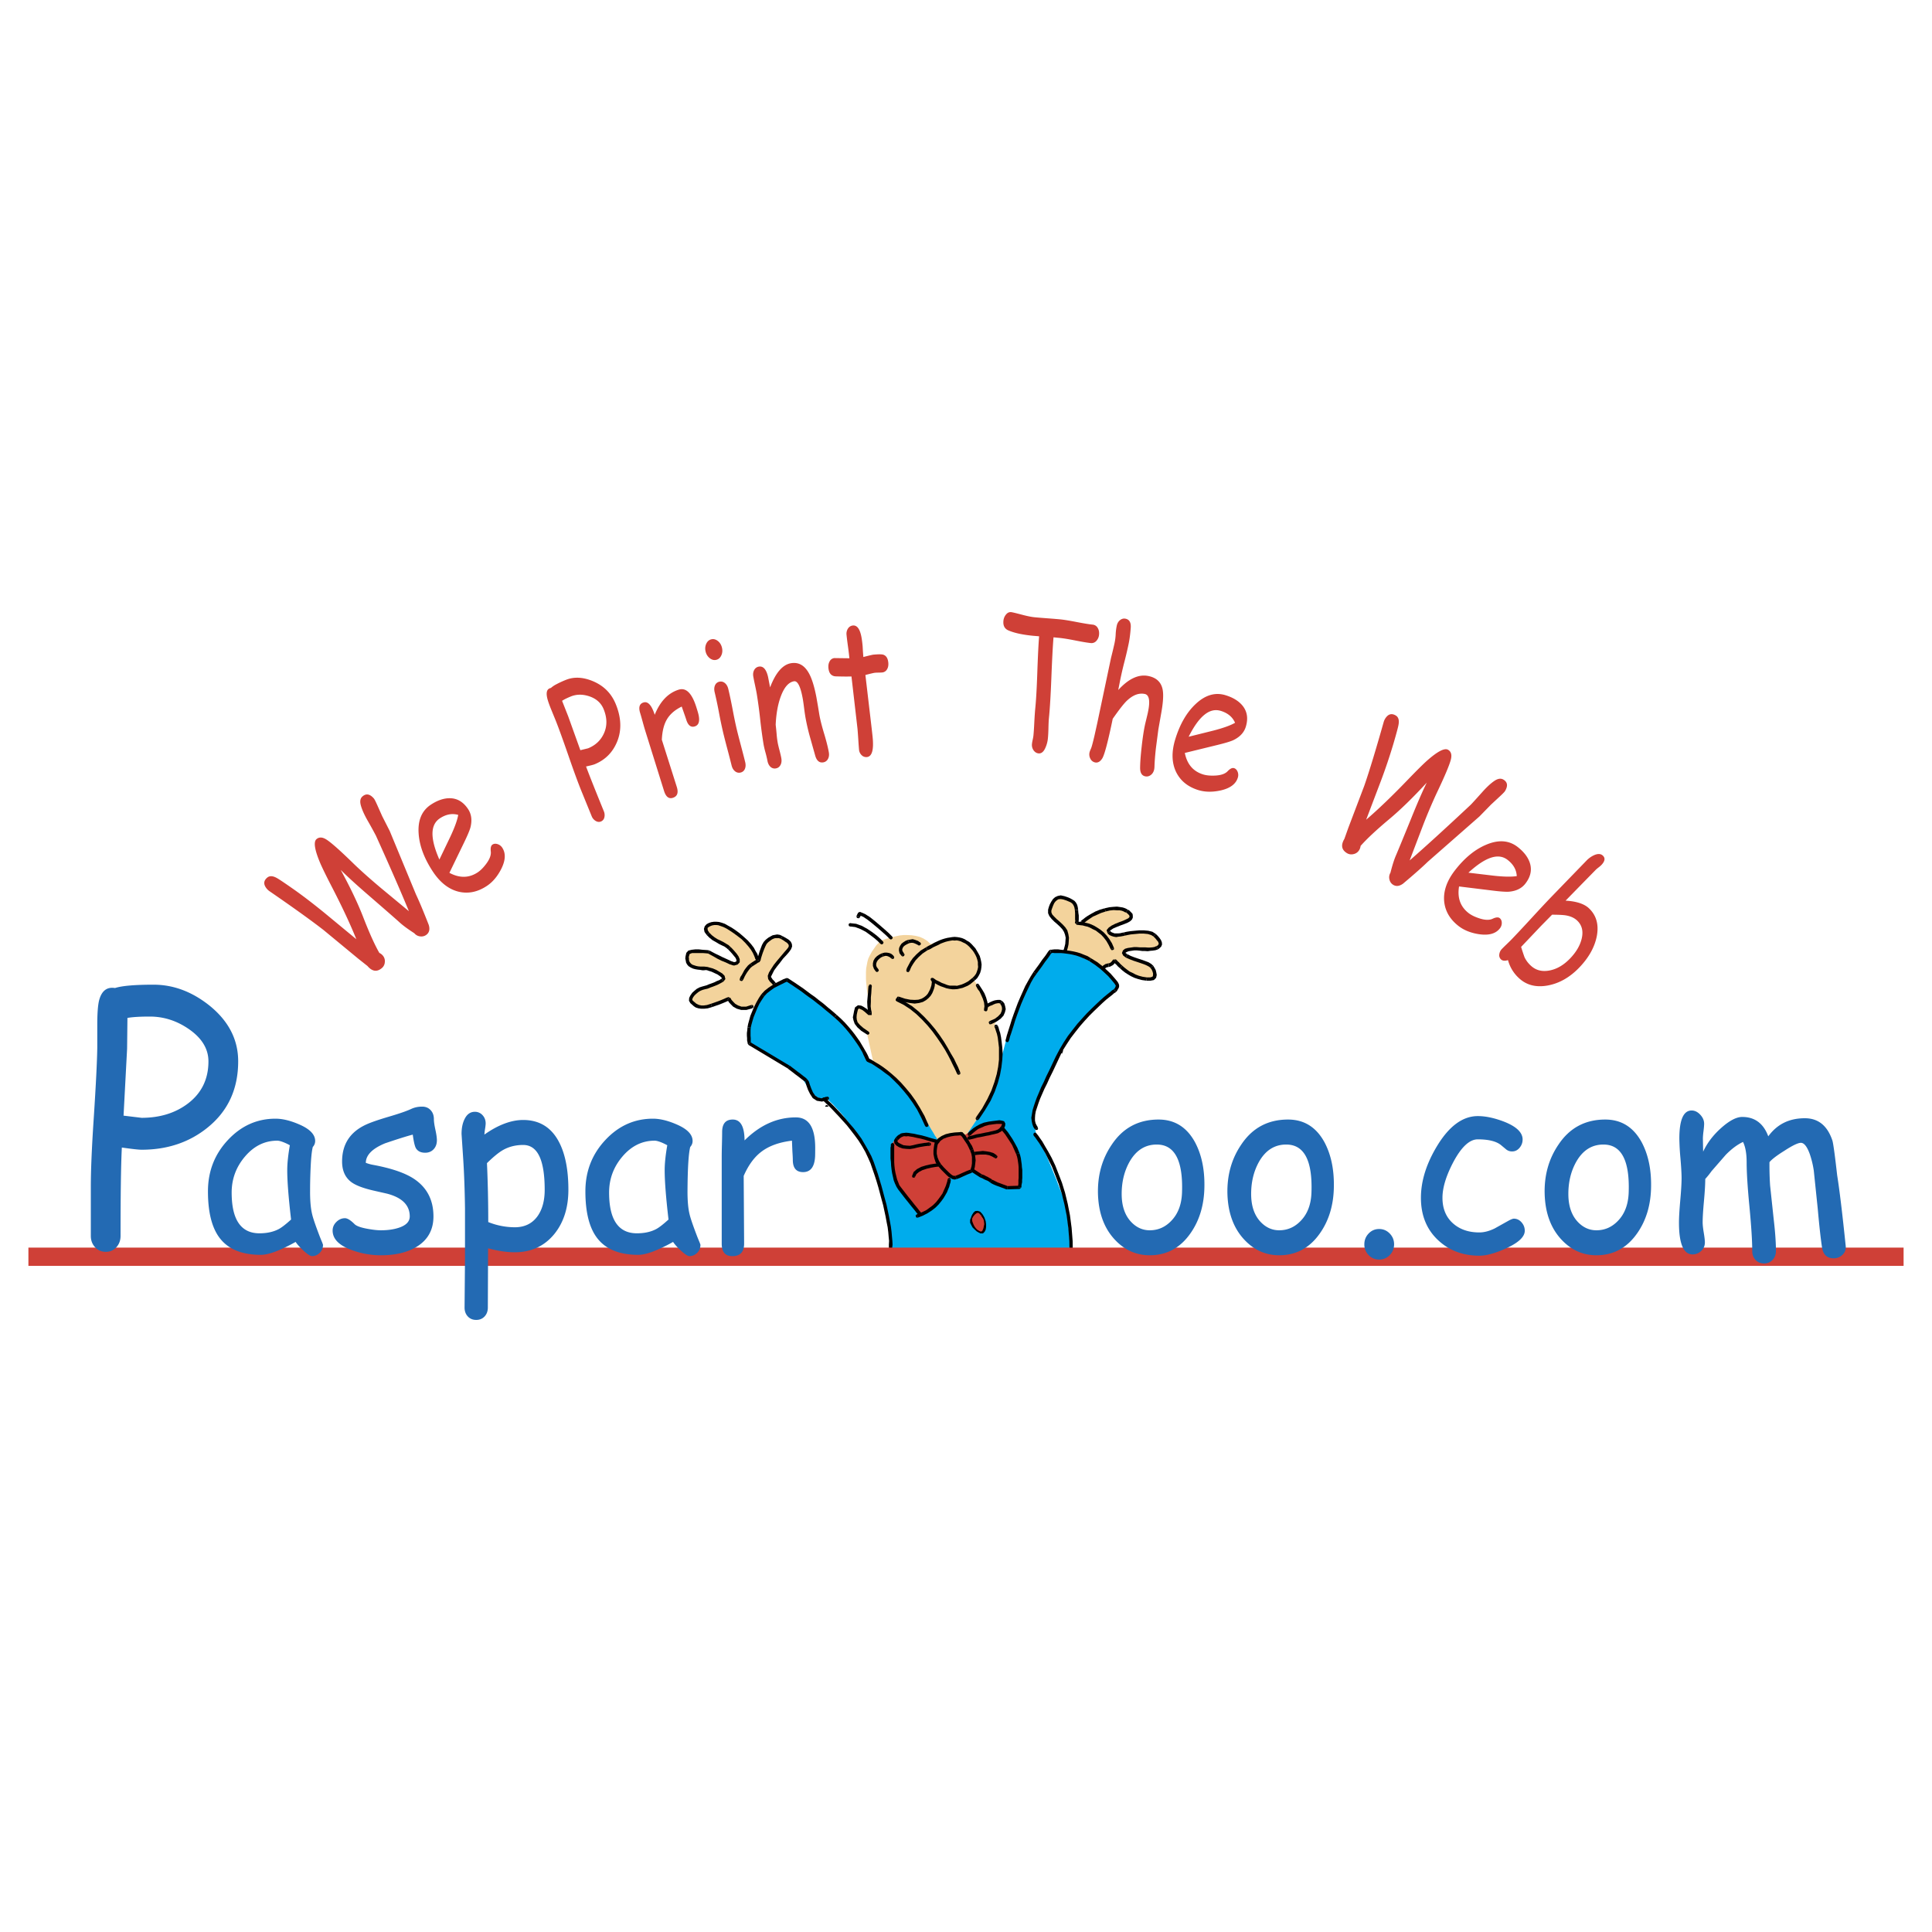 <svg xmlns="http://www.w3.org/2000/svg" width="2500" height="2500" viewBox="0 0 192.756 192.756"><path fill-rule="evenodd" clip-rule="evenodd" fill="#fff" d="M0 0h192.756v192.756H0V0z"/><path fill-rule="evenodd" clip-rule="evenodd" fill="#f3d39c" d="M77.354 98.312l-.613-.714h-.02l-.04-.02-.021-.043-.021-.08.021-.123.061-.164.143-.244.245-.307.286-.347.306-.347.265-.346.266-.306.204-.267.183-.244.102-.182.041-.124-.02-.102-.041-.123-.061-.144-.102-.142-.123-.142-.143-.124-.142-.102-.184-.06-.184-.042h-.429l-.204.022-.184.062-.183.06-.143.102-.102.122-.102.184-.123.265-.122.306-.143.307-.123.305-.102.267-.081.182-.021.062-.02-.04-.041-.102-.081-.142-.122-.205-.165-.226-.183-.264-.204-.264-.245-.288-.265-.285-.307-.286-.326-.265-.306-.266-.327-.245-.307-.204-.285-.142-.266-.102-.245-.062-.264-.061-.246-.062-.224-.019h-.225l-.184.04-.143.081-.081.124-.062.142-.04.102-.021.102-.02.061.02.082.021.061.04.081.082.083.143.121.245.164.306.204.327.204.307.204.264.164.204.123.062.042.041.04.122.08.143.144.204.163.184.203.163.204.143.205.062.184.02.162v.124l-.02.102-.062.081-.101.041-.144.021-.184-.021-.245-.041-.285-.102-.327-.142-.327-.205-.347-.204-.367-.183-.327-.164-.326-.123-.286-.04h-.286l-.306-.019h-.306l-.286.04-.245.062-.163.1-.102.163.02.246.061.264.082.205.061.164.102.123.143.103.225.08.285.062.368.062.388.059.326.061.287.062.224.063.183.08.164.101.143.102.142.143.143.125.123.101.122.08.082.043.061.059-.02.043-.061.082-.143.08-.225.123-.286.103-.326.141-.368.125-.347.121-.326.143-.286.101-.204.123-.184.143-.184.183-.183.206-.123.222-.082.205.021.205.142.143.267.101.305.063.245.039.224.041.185.022h.183l.204-.041.245-.061.327-.123.327-.123.285-.123.245-.08.185-.082.142-.061.102-.021.061-.041h.021l.02.021.041.08.081.104.103.123.102.121.102.101.102.104.102.061.143.041.245.021.286.041.326.018.307.021h.265l.183.02h.062l.04-.059.143-.205.205-.266.265-.347.326-.368.389-.347.408-.346.449-.266zM93.48 113.766l-1.673-2.633-.02-.043-.041-.08-.082-.143-.122-.203-.123-.226-.164-.266-.183-.285-.204-.328-.204-.305-.225-.326-.245-.328-.265-.307-.245-.307-.265-.261-.266-.246-.266-.206-.489-.326-.389-.285-.305-.224-.225-.184-.163-.123-.103-.082-.061-.041-.02-.02-.653-2.98-.062-.043-.143-.102-.204-.181-.244-.205-.245-.245-.205-.265-.142-.266-.042-.246.042-.244.06-.225.103-.183.123-.164.143-.123.122-.08h.142l.102.06.102.104.103.101.123.121.101.104.082.082.082.08.041.041.02.019-.041-1.468v-.041l-.02-.082-.041-.162-.02-.204-.041-.246-.041-.265-.021-.307-.041-.346-.02-.347v-.696l.02-.367.062-.326.061-.327.082-.307.122-.264.245-.45.245-.347.183-.264.184-.205.123-.122.102-.082.061-.042.022-.018.04-.022.101-.04.164-.062.225-.08.286-.084.306-.08.346-.082.368-.082.388-.04h.409l.408.02.407.06.409.102.368.164.366.226.328.306.163-.022.163-.04.183-.062.205-.061.204-.061.224-.082.245-.062.245-.04.246-.04.265-.022h.265l.266.022.265.04.265.102.286.124.265.162.472.367.326.368.224.326.124.307.041.286.021.266-.021.244v.205l-.022.203-.08.225-.082.203-.123.205-.123.184-.082.142-.082.082-.02.041.039.041.104.143.142.205.184.225.166.244.143.246.101.203.041.142.02.143.021.164.039.182.063.185.041.164.041.143.019.082.02.039.043-.018.142-.084.184-.08.244-.082.244-.082.246-.019.245.019.185.123.121.162.082.165v.164l-.019.162-.041.164-.082.162-.061.142-.082.145-.082.121-.104.145-.121.121-.101.142-.082.145-.041.142v.163l.082.164.062.101.061.143.058.164.043.203.061.244.041.246.041.287.041.307.02.346.021.347-.021.367v.387l-.041.408-.041.409-.083.429-.082.428-.119.449-.164.471-.183.49-.225.49-.246.489-.266.49-.265.469-.264.451-.248.428-.244.386-.225.348-.204.307-.163.246-.145.181-.081.125-.021.041-2.98.571zM106.301 94.822l.023-.062.039-.182.041-.266.041-.328.02-.347-.02-.326-.06-.287-.123-.222-.205-.186-.245-.204-.285-.245-.265-.244-.225-.286-.164-.305-.061-.348.061-.366.164-.348.164-.287.184-.204.203-.143.205-.081.225-.02.224.04.244.082.225.143.184.183.164.204.121.245.103.245.061.246.041.223.019.205.022.184.041.162.041.144.06.122.061.102.041.062.021.04.02.022.734-.654.041-.042.145-.08.203-.124.266-.143.285-.162.326-.122.326-.103.307-.061.306-.021.307-.019.307-.022h.304l.287.022.264.061.246.102.203.142.164.164.082.162.041.144-.06.144-.164.162-.244.144-.389.162-.49.163-.387.226-.287.164-.143.142-.06.122.039.122.123.102.203.102.268.103h.244l.265-.022.245-.019.265-.04.246-.043.266-.041.244-.018.266-.043.244-.019.224-.022.245-.018h.205l.205.018.203.041.183.061.165.084.285.203.203.204.144.204.08.204v.204l-.058.163-.145.144-.203.082-.285.04-.369.04-.389.022h-.775l-.305-.022h-.348l-.183.042-.205.042-.203.08-.143.102v.122l.162.144.408.163.532.184.47.204.448.204.369.204.306.225.225.203.162.203.041.205-.019.186-.102.162-.144.123-.225.082-.307.041-.367-.041-.469-.103-.55-.184-.532-.225-.408-.246-.307-.222-.205-.226-.14-.183-.082-.142-.043-.083v-.041l-1.223.612-.043-.019-.101-.061-.143-.083-.203-.121-.244-.123-.287-.164-.307-.163-.307-.162-.326-.164-.326-.164-.326-.143-.307-.124-.265-.101-.245-.081-.205-.04h-.144z"/><path fill-rule="evenodd" clip-rule="evenodd" fill="#00acec" d="M106.934 125.707l-3.53-.103-6.187.042-2.818-.103h-5.838l.245-1.184v-.244l-.02-.287-.021-.387-.04-.47-.062-.549-.061-.613-.102-.655-.123-.713-.142-.755-.185-.778-.204-.775-.245-.795-.285-.776-.327-.755-.367-.735-.388-.695-.388-.631-.388-.592-.347-.531-.367-.49-.327-.43-.306-.408-.306-.348-.265-.283-.246-.268-.204-.224-.184-.162-.142-.145-.102-.08-.062-.062-.02-.02h-.368l-.223-.06-.267-.084-.286-.143-.285-.223-.266-.328-.245-.345-.204-.307-.184-.285-.142-.225-.122-.183-.103-.145-.041-.08-.02-.022-4.757-3h-.02l-.061-.043-.061-.058-.102-.102-.082-.144-.061-.205-.041-.264v-.348l.02-.205.042-.263.081-.287.081-.305.082-.328.122-.346.123-.348.122-.326.144-.347.122-.307.143-.307.143-.244.122-.225.143-.183.122-.123.103-.063.245-.101.326-.162.347-.203.368-.227.326-.203.266-.184.204-.142.061-.043 3.328 2.492.02.021.102.08.122.124.184.162.224.205.245.224.266.244.286.266.286.287.306.285.285.266.266.285.266.266.245.246.203.222.163.186.287.367.265.408.245.409.204.386.184.348.123.285.101.186.021.06.02.02.082.041.122.082.164.101.204.121.225.145.245.162.264.186.286.183.286.203.265.205.286.204.266.226.245.203.224.203.184.206.184.224.224.307.266.345.265.389.266.408.285.45.286.449.286.449.285.428.246.408.224.389.204.326.163.287.143.203.082.143.02.041 2.878-.387.143-.205.123-.227.164-.222.143-.225.165-.244.162-.244.164-.248.162-.244.145-.247.164-.263.162-.246.164-.223.142-.246.162-.225.125-.224.143-.205 1.592-5.94 2.205-5.592 1.998-3.041h.062l.163-.022h1.226l.367.022.326.04.186.04.203.081.244.102.287.124.286.142.304.142.307.165.287.163.307.164.265.163.244.143.225.143.184.101.142.082.082.061.039.021.94 1.205.021.02.022.041.019.08v.125l-.019.121-.063.164-.123.203-.183.205-.143.121-.184.186-.224.182-.285.246-.286.263-.328.289-.326.305-.347.326-.368.346-.347.369-.346.389-.348.367-.326.408-.287.387-.264.408-.224.389-.225.408-.224.449-.247.471-.244.469-.246.507-.263.493-.247.509-.244.491-.244.47-.205.469-.205.428-.184.408-.142.348-.121.328-.104.264-.041.203-.019.185-.022.225v.222l.022.247.019.265.041.244.041.266.041.266.041.246.061.244.062.203.061.205.06.184.063.123.06.121.061.06.082.084.082.162.123.246.143.286.164.328.162.386.164.409.182.427.185.452.184.466.183.43.162.449.164.408.143.368.145.347.101.285.102.305.08.35.062.428.082.449.061.49.062.51.061.531.041.51.041.488.041.471.039.449.041.369.022.326.041.244.019.164.02.061z"/><path fill-rule="evenodd" clip-rule="evenodd" fill="#cf4037" d="M94.787 117.338l-.02.082-.061.244-.102.348-.144.427-.184.452-.224.447-.265.408-.286.307-.306.244-.306.205-.285.184-.246.164-.224.121-.164.082-.102.062-.04.018-.082-.102-.246-.244-.326-.387-.388-.47-.388-.489-.367-.47-.286-.428-.184-.35-.061-.162-.061-.224-.062-.245-.081-.306-.061-.326-.062-.326-.082-.368-.04-.347-.041-.368-.041-.328-.02-.326.02-.305.021-.265.061-.227.082-.162.102-.123.224-.164.164-.121.122-.123.143-.08.163-.063.204-.021.287.021.387.041.449.082.45.082.428.102.409.102.326.082.265.082.184.041.061.019.082-.041.204-.121.285-.144.347-.184.348-.164.347-.121.265-.082.184.019.123.063.102.041.122.039.102.023.102.039h.061l.041.022h.021l.325-.205.083-.041.204-.121.327-.143.367-.187.391-.182.386-.164.326-.121.245-.061.185-.021.164-.022.143-.041.121-.017.123-.024.102-.019.083.019.061.024.061.058.06.061.063.103.06.102.041.101.041.104.039.082v.061l.022.06.041.084.082.143.082.162.123.205.121.223.123.246.143.265.142.266.143.265.123.266.121.264.082.226.082.223.062.203.02.164.021.348V118.42l-.041.019-.123.022-.183.039-.285.021h-.348l-.408-.06-.49-.143-.573-.205-.55-.265-.489-.244-.408-.227-.33-.182-.266-.164-.183-.142-.102-.08-.04-.022-.041.039-.144.125-.225.141-.265.142-.327.143-.367.084h-.388l-.408-.123z"/><path fill-rule="evenodd" clip-rule="evenodd" d="M73.802 97.658v.143l.102.062.122.02.102-.102-.326-.123z"/><path fill-rule="evenodd" clip-rule="evenodd" d="M74.863 96.128l-.224.184-.204.246-.164.223-.143.266-.122.224-.123.184-.061.164-.02.039.326.123.021-.041.061-.121.082-.185.123-.223.143-.227.163-.222.163-.204.183-.144-.204-.286z"/><path fill-rule="evenodd" clip-rule="evenodd" d="M75.538 95.781l.101-.124h-.02l-.02.022-.082.02-.061.06-.123.063-.123.081-.163.103-.184.122.204.286.184-.123.164-.102.123-.082.081-.06.061-.022.041-.019.061-.021h-.02l.102-.123-.326-.081z"/><path fill-rule="evenodd" clip-rule="evenodd" d="M76.375 93.779l-.185.205-.163.287-.123.325-.122.328-.102.347-.081.266-.041.182-.02.062.326.081.02-.061.041-.184.081-.266.102-.307.123-.324.123-.286.122-.246.103-.121-.204-.288zM78.068 93.392l-.265-.123-.265-.04-.225.04-.225.042-.224.122-.183.102-.164.124-.142.12.204.288.142-.124.163-.122.143-.102.184-.082.143-.04h.367l.185.08.162-.285z"/><path fill-rule="evenodd" clip-rule="evenodd" d="M78.721 94.986l.204-.288.103-.264-.021-.246-.102-.223-.184-.186-.183-.12-.246-.144-.224-.123-.162.285.224.124.203.142.184.124.102.102.062.102.02.121-.061.144-.163.204.244.246zM76.925 97.475v-.041l.122-.245.184-.369.266-.365.326-.408.307-.408.327-.348.264-.305-.244-.246-.266.304-.327.391-.346.408-.327.408-.266.409-.224.365-.122.329.04.326.286-.205zM77.375 98.027l-.042-.041-.102-.123-.143-.142-.163-.246-.286.205.164.246.183.181.102.123.041.041.246-.244z"/><path fill-rule="evenodd" clip-rule="evenodd" d="M77.129 98.271l.122.063.124-.063.061-.123-.061-.121-.246.244zM75.374 95.699l.082.102h.122l.102-.06.02-.124-.326.082zM73.986 93.699l.368.368.305.347.266.346.183.306.123.267.081.204.042.142.02.02.326-.082-.02-.062-.041-.142-.081-.245-.164-.265-.184-.347-.265-.347-.347-.388-.408-.367-.204.245zM71.475 92.291l.183.019.245.083.286.102.286.142.326.204.368.245.388.285.429.328.204-.245-.429-.368-.388-.284-.367-.246-.368-.204-.326-.185-.286-.102-.285-.08-.266-.022v.328zM70.76 93.046l-.143-.226-.02-.142v-.102l.102-.081.143-.083.204-.081.225-.04h.204v-.328h-.245l-.266.04-.245.083-.224.122-.184.204-.081.266.061.306.224.307.245-.245z"/><path fill-rule="evenodd" clip-rule="evenodd" d="M72.883 94.476l-.204-.186-.245-.143-.266-.163-.285-.143-.306-.142-.286-.184-.265-.204-.266-.265-.245.245.266.266.305.244.328.183.305.185.286.143.266.122.204.144.163.142.245-.244z"/><path fill-rule="evenodd" clip-rule="evenodd" d="M73.189 96.332h.062l.347-.102.204-.224v-.307l-.122-.286-.184-.266-.225-.263-.204-.226-.184-.182-.245.244.184.183.204.225.184.223.183.226.082.204v.102l-.04.062-.225.061h.061-.061l-.102.06-.021.123.041.102.123.041h-.062z"/><path fill-rule="evenodd" clip-rule="evenodd" d="M70.699 95.147l-.061-.019.081.04.185.103.305.164.347.204.409.204.449.182.387.184.388.123.082-.326-.347-.123-.387-.184-.41-.184-.408-.204-.346-.164-.306-.161-.185-.102-.081-.042-.061-.02-.041.325z"/><path fill-rule="evenodd" clip-rule="evenodd" d="M68.8 95.188l.041-.02.204-.082H70.107l.286.021.224.021.082.019.041-.325-.082-.021-.224-.019-.327-.022-.368-.04h-.387l-.348.04-.326.082-.204.224.326.122zM69.086 96.251l-.143-.102-.102-.124-.061-.102-.041-.142v-.142l-.02-.164.041-.142.04-.145-.326-.122-.04.183-.042.186-.02.204.041.183.041.225.102.183.142.164.225.141.163-.284zM70.597 96.475l-.163-.02-.184-.021h-.368l-.224-.02-.204-.042-.184-.06-.184-.061-.163.284.225.104.225.06.244.041.224.022.225.041h.184l.184-.022.122.022.041-.328zM72.189 97.926l.184-.246-.082-.326-.224-.227-.307-.184-.306-.181-.347-.145-.306-.082-.204-.06-.041.328.163.06.266.08.306.143.306.143.266.185.142.143.041.041-.06.039.203.289z"/><path fill-rule="evenodd" clip-rule="evenodd" d="M70.107 98.76l.225-.061.265-.06.245-.102.286-.101.265-.102.286-.125.265-.141.245-.142-.203-.289-.205.144-.266.102-.244.123-.266.101-.286.102-.245.103-.224.061-.225.063.082.324zM69.127 99.844l-.061-.082.02-.123.082-.164.143-.182.204-.186.204-.162.184-.103.204-.082-.082-.324-.245.08-.265.142-.245.205-.204.184-.184.264-.122.246-.021.287.143.244.245-.244zM70.923 100.15l-.387.121-.306.043h-.245l-.225-.043-.184-.082-.143-.08-.142-.123-.164-.142-.245.244.163.142.184.165.184.121.265.084.266.039h.326l.347-.039.429-.125-.123-.325z"/><path fill-rule="evenodd" clip-rule="evenodd" d="M72.883 99.557l-.245-.082v.021l-.081.02-.143.06-.184.084-.244.102-.307.123-.347.123-.409.142.123.325.408-.143.347-.121.307-.123.245-.102.184-.082.142-.06.082-.022.04-.019-.244-.084.326-.162z"/><path fill-rule="evenodd" clip-rule="evenodd" d="M74.945 100.271l-.51.165h-.449l-.348-.122-.285-.164-.204-.205-.164-.183-.081-.145-.021-.06-.326.162.061.062.082.186.204.222.245.247.367.203.429.123h.53l.592-.162-.122-.329z"/><path fill-rule="evenodd" clip-rule="evenodd" d="M75.067 100.6l.102-.104v-.123l-.081-.102h-.143l.122.329zM86.438 105.846l.102.101.123-.021.101-.061v-.142l-.326.123zM83.233 101.496l.429.389.387.388.347.385.307.369.285.368.266.369.245.347.204.305.184.307.163.285.102.244.102.205.081.186.062.101.02.08.021.022.326-.123-.02-.022-.02-.082-.061-.14-.082-.186-.102-.203-.144-.246-.163-.285-.183-.307-.204-.346-.245-.347-.266-.368-.286-.367-.346-.408-.348-.389-.387-.386-.429-.389-.245.244z"/><path fill-rule="evenodd" clip-rule="evenodd" d="M78.579 97.904l-.164-.021.021.021.102.061.122.08.184.125.224.142.266.182.306.205.327.225.347.267.388.284.408.287.408.326.429.328.429.365.449.367.408.348.245-.244-.449-.387-.449-.369-.429-.367-.429-.326-.408-.328-.408-.284-.388-.289-.347-.263-.327-.225-.305-.205-.266-.182-.225-.144-.183-.121-.123-.082-.102-.061-.021-.021-.162-.02.122.326z"/><path fill-rule="evenodd" clip-rule="evenodd" d="M76.251 99.395l.286-.307.347-.266.367-.265.409-.205.367-.182.286-.143.184-.084.082-.039-.122-.326-.082.041-.225.08-.286.143-.367.185-.409.244-.407.266-.389.305-.326.349.285.204z"/><path fill-rule="evenodd" clip-rule="evenodd" d="M74.904 102.539l.061-.287.102-.367.123-.408.184-.45.184-.451.204-.426.244-.388.245-.367-.285-.204-.245.366-.245.429-.245.471-.184.447-.184.45-.122.449-.102.367-.061.326.326.043z"/><path fill-rule="evenodd" clip-rule="evenodd" d="M74.843 103.969l.082.119v-.039l-.021-.104v-.367l-.02-.244v-.531l.02-.264-.326-.043-.02.266-.041.304v.268l.02.244v.227l.041.181.02.102v.041l.082.123.163-.283z"/><path fill-rule="evenodd" clip-rule="evenodd" d="M78.783 106.312h-.021l-3.919-2.343-.163.283 3.919 2.35h-.02l.204-.29z"/><path fill-rule="evenodd" clip-rule="evenodd" d="M80.539 107.682l-.144-.143-.245-.184-.285-.226-.307-.223-.285-.224-.245-.184-.184-.143-.061-.043-.204.29.061.039.183.142.245.184.286.224.306.227.286.223.245.185.143.102.205-.246z"/><path fill-rule="evenodd" clip-rule="evenodd" d="M82.458 109.416l-.491.164-.346-.08-.287-.186-.224-.324-.163-.369-.144-.389-.101-.326-.163-.224-.205.246.041.101.102.326.143.389.204.408.265.407.409.265.51.082.613-.162-.163-.328z"/><path fill-rule="evenodd" clip-rule="evenodd" d="M82.621 109.744l.082-.101v-.143l-.103-.084h-.142l.163.328zM82.642 110.418l-.042-.123-.123-.039-.101.039-.062.123h.328zM92.072 125.381v.326-.326zM96.379 125.543h-.429l-.285-.02H94.991l-.346-.021-.369-.02-.366-.041H93.215l-.306-.019-.285-.041h-.388l-.123-.022-.041.022v.326l.041.022.081-.022.204.041h.471l.346.02.327.041h.734l.369.021.346.02.347.043h.327l.285.017h.429v-.367zM100.504 125.359h-.266l-.181.022h-.245l-.289.041-.304.019h-.612l-.326.041-.328.02-.348.021h-.55l-.268.02H96.379v.367H96.787l.268-.017h.263l.327-.043.308-.02.328-.021h.653l.326-.041.306-.02h.491l.181-.019h.266v-.37zM103.506 125.463h-.613l-.428-.022-.49-.041h-.899l-.347-.041h-.225v.37h.572l.428.039h.961l.428.021.367.041h.246v-.367z"/><path fill-rule="evenodd" clip-rule="evenodd" d="M107.691 125.748l.163-.162-.042-.022H107.486l-.246-.021h-.306l-.327-.02h-.365l-.388-.021h-.756l-.368-.02h-.347l-.305-.019H103.506v.367H104.078l.305.02h.347l.368.021h.756l.388.022h.365l.327.017h.306l.246.022H107.812l.042-.022.164-.162h-.327zM106.078 104.803h-.142l-.063.103-.019.123.101.102.123-.328zM97.668 98.209l-.125-.08-.102.041-.08.101.02.143.287-.205z"/><path fill-rule="evenodd" clip-rule="evenodd" d="M98.506 100.803l.08-.408-.08-.45-.123-.429-.164-.409-.205-.347-.184-.283-.123-.186-.039-.082-.287.205.041.041.121.225.186.244.164.347.162.368.123.386.041.37-.041.285.328.123zM98.178 100.68v.142l.103.061.121.021.104-.101-.328-.123z"/><path fill-rule="evenodd" clip-rule="evenodd" d="M98.402 100.189l-.062.125.021.102.102.08.144-.021-.205-.286z"/><path fill-rule="evenodd" clip-rule="evenodd" d="M100.035 99.904l-.244-.142h-.268l-.263.041-.244.082-.225.101-.205.102-.123.082-.061.019.205.286.02-.018.123-.084.164-.059.223-.103.205-.082.224-.041h.143l.082.062.244-.246z"/><path fill-rule="evenodd" clip-rule="evenodd" d="M98.871 102.191l.551-.265.41-.285.285-.307.143-.326.082-.328-.061-.307-.082-.264-.164-.205-.244.246.082.121.082.186.02.223-.041.203-.102.246-.246.264-.326.248-.51.222.121.328z"/><path fill-rule="evenodd" clip-rule="evenodd" d="M98.75 101.863l-.104.104.022.123.061.101h.142l-.121-.328zM99.547 102.312l-.104-.08h-.142l-.082.102v.143l.328-.165z"/><path fill-rule="evenodd" clip-rule="evenodd" d="M97.645 111.703l.636-.959.551-.92.408-.896.307-.858.223-.816.142-.777.082-.715.041-.672-.041-.613-.06-.532-.061-.468-.082-.411-.103-.304-.061-.244-.061-.143-.019-.063-.328.165.021.019.061.145.06.203.104.306.082.368.058.468.063.532v1.205l-.082.715-.143.734-.224.775-.305.858-.408.855-.512.92-.633.918.284.205z"/><path fill-rule="evenodd" clip-rule="evenodd" d="M97.361 111.498l-.021.143.082.103.101.02.122-.061-.284-.205zM86.703 105.619h-.142l-.061.104-.021.123.102.101.122-.328z"/><path fill-rule="evenodd" clip-rule="evenodd" d="M92.624 112.213l-.388-.877-.449-.797-.45-.734-.469-.653-.51-.613-.47-.531-.49-.488-.469-.409-.449-.369-.409-.304-.367-.247-.348-.203-.265-.164-.204-.123-.123-.058-.061-.024-.122.328.021.02.122.06.204.082.265.164.307.204.367.244.408.306.45.328.428.409.491.49.469.531.469.57.47.655.448.693.409.795.387.84.328-.125zM92.296 112.338l.102.101.123-.021.103-.063v-.142l-.328.125zM90.418 96.803l.021.121.122.06h.103l.082-.101-.328-.08z"/><path fill-rule="evenodd" clip-rule="evenodd" d="M92.378 94.516l-.53.326-.429.388-.347.367-.245.348-.184.346-.143.267-.061.161-.021.084.328.08.02-.041.061-.164.102-.223.184-.306.244-.348.307-.326.388-.347.49-.327-.164-.285z"/><path fill-rule="evenodd" clip-rule="evenodd" d="M96.46 93.841l-.223-.142-.245-.102-.245-.062-.245-.04-.266-.022-.245.022-.244.04-.246.04-.245.062-.265.082-.265.102-.266.122-.265.124-.265.162-.265.123-.287.164.164.285.286-.122.265-.163.265-.124.266-.121.224-.124.266-.102.224-.08.245-.062.204-.04.245-.042.204.02.224-.02.205.042.204.06.204.102.224.102.163-.286zM97.277 97.801l.227-.223.164-.266.123-.246.082-.285.039-.265.022-.286-.041-.285-.063-.288-.082-.284-.143-.266-.142-.245-.145-.244-.203-.226-.184-.204-.224-.204-.247-.143-.163.286.204.144.184.163.185.204.163.184.143.204.142.245.104.224.082.246.06.244v.245l.022.245-.043.224-.08.244-.082.205-.164.225-.184.184.244.244z"/><path fill-rule="evenodd" clip-rule="evenodd" d="M92.909 97.863l.327.205.306.182.306.145.286.099.285.104.287.06.285.041h.265l.266-.019.266-.061.265-.062.244-.102.245-.103.267-.163.224-.183.244-.205-.244-.244-.204.164-.225.183-.225.123-.204.102-.245.101-.224.061-.225.061-.225-.018h-.509l-.246-.063-.245-.101-.286-.102-.264-.142-.307-.145-.286-.203-.204.285zM93.113 97.578l-.142-.021-.102.062-.021.121.061.123.204-.285zM95.481 107.129l.102.103.123-.019.102-.061v-.142l-.327.119z"/><path fill-rule="evenodd" clip-rule="evenodd" d="M89.459 99.904l.695.348.653.428.612.492.572.549.551.591.49.592.448.614.43.632.366.573.307.55.266.512.224.469.183.365.123.266.081.185.021.059.327-.119-.02-.063-.082-.183-.123-.307-.184-.367-.224-.471-.306-.51-.307-.55-.367-.614-.428-.633-.45-.611-.53-.633-.551-.591-.572-.551-.653-.531-.695-.428-.734-.391-.123.328zM89.582 99.576h-.143l-.062.104-.02.123.102.101.123-.328zM93.317 97.883l-.061-.143-.123-.041-.121.041-.062.143h.367z"/><path fill-rule="evenodd" clip-rule="evenodd" d="M89.561 99.762l.653.205.552.101.489.061.45-.061.367-.101.326-.186.246-.205.204-.222.164-.266.101-.246.082-.223.061-.246.02-.203.021-.143.02-.101-.02-.043h-.326l-.021.043.021.06-.021.143-.02.162-.061.203-.082.227-.102.203-.123.224-.164.186-.204.162-.244.143-.327.101-.368.022-.448-.022-.511-.101-.612-.203-.123.326z"/><path fill-rule="evenodd" clip-rule="evenodd" d="M89.684 99.436h-.143l-.062.101-.02.123.102.102.123-.326zM100.322 103.783l.02.123.123.063h.101l.082-.104-.326-.082zM103.117 96.965l-.285.449-.266.469-.285.512-.244.55-.246.551-.244.572-.205.551-.203.553-.186.529-.142.469-.143.449-.123.389-.102.326-.06.244-.041.143-.02.062.326.082.02-.06.041-.143.061-.246.101-.287.125-.387.143-.449.14-.469.186-.533.203-.551.205-.551.244-.572.246-.551.244-.509.245-.512.265-.467.287-.41-.287-.203z"/><path fill-rule="evenodd" clip-rule="evenodd" d="M104.791 94.76l-.102.041-.041.041v.02l-.08.081-.103.164-.184.266-.287.368-.365.529-.512.695.287.203.51-.693.367-.53.287-.368.182-.266.102-.164.082-.081.043-.062-.043.04-.102.042-.041-.326z"/><path fill-rule="evenodd" clip-rule="evenodd" d="M108.834 95.597l-.328-.204-.367-.144-.346-.142-.348-.103-.347-.08-.346-.062-.307-.04-.306-.04-.266-.022-.285-.04H105.18l-.184.02-.101.02-.063-.02-.041.02.041.326v.021l.102-.021.103-.02.143.02h.654l.266.021.304.04.307.041.307.061.347.084.305.102.348.142.326.142.326.164.164-.286z"/><path fill-rule="evenodd" clip-rule="evenodd" d="M111.59 98.107l-.082-.142-.162-.203-.246-.287-.286-.327-.369-.345-.447-.409-.531-.409-.633-.388-.164.286.592.387.531.408.408.369.367.346.287.328.204.244.164.205.08.142.287-.205zM111.346 98.965l.019-.02.02-.021.062-.061.041-.08.061-.103.06-.102.043-.123v-.184l-.062-.164-.287.205.021.04v.021l-.041.082-.019.061-.063.103-.041.039-.019.022-.02.019.02-.019.205.285z"/><path fill-rule="evenodd" clip-rule="evenodd" d="M105.67 105.559l.326-.694.408-.652.428-.654.471-.612.47-.593.448-.51.468-.51.471-.469.449-.429.409-.389.367-.328.306-.244.286-.223.183-.164.143-.082.043-.041-.205-.285-.041.041-.143.08-.184.164-.287.226-.345.284-.368.328-.408.386-.451.43-.469.469-.468.51-.491.55-.468.594-.471.613-.428.653-.408.693-.367.694.326.164zM103.547 112.479l-.123-.204-.102-.203-.062-.267v-.284l.021-.306.061-.348.123-.367.142-.43.164-.449.204-.469.224-.511.266-.53.265-.591.307-.614.307-.652.326-.695-.326-.164-.328.695-.307.652-.305.613-.265.592-.266.532-.225.55-.203.471-.164.449-.142.426-.123.41-.063.389-.06.347.041.325.062.306.102.287.162.245.287-.205z"/><path fill-rule="evenodd" clip-rule="evenodd" d="M103.26 112.684l.123.062.123-.021.06-.102-.019-.144-.287.205zM92.705 114.336l.143-.061.041-.123-.041-.123-.143-.06v.367z"/><path fill-rule="evenodd" clip-rule="evenodd" d="M91.174 114.582l.326-.082.287-.062.245-.04.244-.041.184-.021.144-.02.061.02.04-.02v-.326l-.04-.021-.103.021-.143.022-.183.017-.245.041-.286.043-.286.061-.327.082.082.326zM89.357 113.5l-.163.266.041.304.204.227.265.162.347.123.367.041.368.02.388-.061-.082-.326-.306.06-.326-.019-.327-.041-.265-.125-.224-.119-.083-.104-.04-.06.082-.102-.246-.246z"/><path fill-rule="evenodd" clip-rule="evenodd" d="M93.542 113.725l-.612-.164-.532-.163-.448-.123-.408-.08-.347-.082-.306-.043-.246-.041-.245-.019-.163.019-.204.022-.163.041-.103.08-.121.062-.103.08-.082.084-.102.102.246.246.101-.103.082-.082.061-.041.082-.061.102-.041.082-.041.122-.02.163.02.205-.02.244.041.266.041.346.081.409.084.449.121.531.162.612.164.082-.326z"/><path fill-rule="evenodd" clip-rule="evenodd" d="M93.46 114.051l.123-.022.082-.121-.021-.101-.102-.082-.082.326zM96.562 113.07l-.02.125.062.102.103.039.102-.061-.247-.205z"/><path fill-rule="evenodd" clip-rule="evenodd" d="M98.627 111.906l-.471.104-.408.164-.326.181-.307.204-.226.187-.182.162-.103.102-.042.06.247.205.04-.019.103-.102.142-.125.224-.181.268-.205.326-.143.369-.162.387-.104-.041-.328zM100.158 112.582l.123-.244.02-.246-.121-.225-.225-.062-.246-.041-.305.041-.347.041-.43.06.041.328.428-.06.347-.041H99.912l.063.019v-.019l-.02.08-.082.164.285.205z"/><path fill-rule="evenodd" clip-rule="evenodd" d="M96.707 113.705l.43-.101.367-.104.346-.061.306-.062.287-.063.246-.039.225-.062.203-.041.162-.039.164-.041.143-.041.143-.082.123-.061.123-.101.101-.123.082-.102-.285-.205-.082.102-.062.08-.081.064-.082.061-.101.041-.104.039-.164.043-.162.041-.203.041-.225.06-.246.041-.285.061-.306.062-.348.059-.367.103-.43.102.082.328zM96.625 113.377l-.102.082v.102l.06.123.124.021-.082-.328zM97.217 114.93l-.102.08v.103l.061.123.123.02-.082-.326z"/><path fill-rule="evenodd" clip-rule="evenodd" d="M99.465 115.277l-.328-.226-.367-.121-.368-.063-.347-.039-.326.039-.266.022-.164.019-.082.022.082.326.041-.02.164-.021.266-.022h.591l.328.063.286.123.244.142.246-.244z"/><path fill-rule="evenodd" clip-rule="evenodd" d="M99.219 115.521l.123.061.123-.061.058-.123-.058-.121-.246.244zM93.624 116.4l.102-.062.041-.123-.061-.104-.123-.039.041.328z"/><path fill-rule="evenodd" clip-rule="evenodd" d="M91.317 117.377l.122-.244.246-.203.347-.184.428-.142.429-.102.367-.063.265-.039h.103l-.041-.328h-.103l-.265.039-.408.063-.429.101-.469.143-.429.227-.326.285-.164.408.327.039z"/><path fill-rule="evenodd" clip-rule="evenodd" d="M90.99 117.338l.041.123.102.041.122-.022.062-.103-.327-.039zM89.214 114.215l-.041-.123-.101-.063-.123.041-.062.104.327.041zM89.888 118.461l-.164-.225-.101-.265-.123-.307-.081-.326-.083-.348-.06-.345-.041-.37-.021-.345v-1.573l.021-.123-.021-.019-.327-.041-.02.06.02.082-.041.184v1.082l.041.348.021.386.041.37.061.384.081.35.082.365.123.307.143.306.164.266.285-.203zM91.909 121.012l-.041-.061-.142-.164-.205-.266-.286-.347-.306-.387-.347-.43-.347-.449-.347-.447-.285.203.346.449.347.449.347.43.307.387.285.346.204.265.143.164.041.063.286-.205z"/><path fill-rule="evenodd" clip-rule="evenodd" d="M91.623 121.217l.123.06.122-.019.062-.104-.021-.142-.286.205zM94.869 117.705l-.041-.123-.102-.061-.122.041-.062.102.327.041z"/><path fill-rule="evenodd" clip-rule="evenodd" d="M91.582 121.482l.511-.205.469-.246.409-.263.366-.288.307-.306.266-.324.224-.307.183-.307.164-.287.123-.304.102-.247.061-.244.061-.183.021-.143.02-.103v-.02l-.327-.041v.02l-.021.101-.02.104-.061.185-.062.203-.102.244-.122.268-.122.283-.184.266-.224.307-.225.285-.306.306-.327.244-.368.266-.428.205-.511.203.123.328z"/><path fill-rule="evenodd" clip-rule="evenodd" d="M91.459 121.154l-.102.104.021.121.061.103h.143l-.123-.328zM93.604 114.051v-.143l-.103-.082h-.123l-.102.102.328.123z"/><path fill-rule="evenodd" clip-rule="evenodd" d="M93.89 116.154l-.205-.326-.143-.348-.082-.367v-.326l.041-.307.041-.224.041-.164.021-.041-.328-.123-.02.084-.041.162-.041.264-.041.349v.365l.082.409.143.429.286.41.246-.246z"/><path fill-rule="evenodd" clip-rule="evenodd" d="M95.318 117.316h-.163l-.144-.06-.162-.123-.184-.164-.225-.223-.265-.266-.285-.326-.246.246.286.325.265.265.224.225.226.205.204.121.183.104.204.039.204-.039-.122-.329z"/><path fill-rule="evenodd" clip-rule="evenodd" d="M96.849 116.686l-.122.039-.165.062-.204.082-.224.1-.224.101-.224.104-.205.082-.163.06.122.329.164-.063.204-.08.224-.104.224-.101.225-.102.204-.082.164-.06.082-.041-.082-.326z"/><path fill-rule="evenodd" clip-rule="evenodd" d="M96.787 114.787l.124.326.061.326v.633l-.041.285-.061.205-.041.124h.02l.082.326.184-.123.08-.203.063-.247.041-.328.041-.345-.041-.368-.061-.365-.123-.369-.328.123z"/><path fill-rule="evenodd" clip-rule="evenodd" d="M95.849 113.256l.02.041.081.08.103.143.122.185.164.244.162.244.144.287.142.307.328-.123-.143-.348-.185-.287-.162-.283-.165-.246-.121-.186-.102-.142-.082-.08-.021-.041-.285.205z"/><path fill-rule="evenodd" clip-rule="evenodd" d="M96.134 113.051l-.122-.082-.102.041-.082.103.021.143.285-.205zM97.156 116.645l-.142-.022-.103.063-.022.123.063.121.204-.285z"/><path fill-rule="evenodd" clip-rule="evenodd" d="M97.934 117.154l.041.02-.819-.529-.204.285.818.531.041.019.123-.326z"/><path fill-rule="evenodd" clip-rule="evenodd" d="M98.994 117.705l-.123-.101-.162-.083-.164-.101-.184-.082-.142-.082-.164-.061-.08-.021-.041-.02-.123.326.039.022.084.019.121.061.144.082.184.082.162.061.123.082.082.06.244-.244z"/><path fill-rule="evenodd" clip-rule="evenodd" d="M100.484 118.338h.061l-.061-.02-.162-.062-.224-.08-.266-.102-.285-.103-.246-.123-.205-.102-.102-.041-.244.244.184.125.203.102.285.121.287.101.266.102.224.084.164.061.061.019h.06v-.326z"/><path fill-rule="evenodd" clip-rule="evenodd" d="M101.566 118.439l.164-.142-1.246.041v.326l1.246-.039.163-.143-.327-.043z"/><path fill-rule="evenodd" clip-rule="evenodd" d="M101.383 115.152l.082.227.06.264.041.265.041.287.022.285v1.041l-.022.225v.346l-.021.144v.123l-.02.039v.041l.327.043.019-.084v-.121l.024-.144.039-.184v-.203l.019-.225v-.796l-.039-.286-.019-.285-.043-.287-.041-.306-.061-.266-.082-.262-.326.119z"/><path fill-rule="evenodd" clip-rule="evenodd" d="M99.955 112.764l.02.043.123.142.183.223.203.307.245.369.246.386.203.45.205.468.326-.119-.205-.512-.244-.451-.244-.427-.246-.368-.204-.306-.183-.223-.123-.144-.061-.082-.244.244zM100.199 112.52l-.123-.061-.121.061-.062.123.062.121.244-.244zM95.89 113.297l.142-.063.041-.121-.041-.123-.142-.062v.369zM93.665 114.051l.163-.225.286-.205.367-.142.388-.102.387-.063.327-.017.225-.022.082.022v-.369l-.082.021-.266.02-.327.021-.428.061-.429.103-.408.182-.367.246-.246.346.328.123z"/><path fill-rule="evenodd" clip-rule="evenodd" d="M93.337 113.928v.142l.103.061.122.021.103-.101-.328-.123zM98.035 121.154l-.244-.265-.248-.08-.244.019-.162.143-.123.183-.083.164-.042.121-.019.063.325.082.022-.02.041-.125.041-.121.082-.101.082-.063.041-.021.082.043.162.183.287-.205z"/><path fill-rule="evenodd" clip-rule="evenodd" d="M97.83 123.053h.246l.162-.162.102-.203.043-.266v-.287l-.043-.305-.121-.348-.184-.328-.287.205.145.286.121.265.041.266v.205l-.041.181-.061.126-.041.039-.121.019-.062.104v.121l.101.082z"/><path fill-rule="evenodd" clip-rule="evenodd" d="M96.87 121.502l.019-.063-.102.266v.287l.124.246.122.223.205.203.203.186.204.121.185.082.082-.326-.101-.039-.166-.126-.163-.14-.164-.166-.123-.182-.08-.164v-.123l.061-.142.019-.061-.325-.082zM103.404 113.07l-.123-.08-.103.039-.08.104.019.142.287-.205zM107.037 125.217l-.019-1.389-.104-1.326-.162-1.244-.227-1.164-.263-1.082-.307-1-.346-.899-.328-.838-.347-.734-.346-.633-.326-.551-.268-.47-.244-.346-.184-.266-.121-.142-.041-.063-.287.205.041.061.123.143.184.267.246.346.264.429.326.551.306.631.348.697.326.834.348.899.307.961.265 1.08.225 1.123.162 1.246.101 1.285.022 1.389h.326z"/><path fill-rule="evenodd" clip-rule="evenodd" d="M106.711 125.217l.06.123.104.019.121-.019.041-.123h-.326zM106.1 94.801v.142l.101.061.123.022.102-.102-.326-.123zM106.16 92.984l.102.285.062.288-.023.306-.02.306-.06.245-.061.224-.041.122-.019.041.326.123.019-.04.041-.164.061-.226.06-.285.022-.306.021-.346-.062-.369-.102-.368-.326.164zM104.568 90.759v.347l.121.285.225.287.266.265.285.246.287.265.244.264.164.266.326-.164-.205-.306-.285-.306-.285-.265-.287-.246-.266-.264-.181-.204-.082-.204v-.185l-.327-.081zM106.201 89.411l-.367-.081-.307.062-.265.121-.205.185-.162.245-.145.265-.102.266-.08.285.327.081.082-.244.101-.266.102-.223.123-.164.162-.143.144-.083.225-.019.244.041.123-.328zM107.568 90.78l-.041-.286-.06-.224-.123-.225-.143-.164-.224-.142-.225-.124-.246-.102-.305-.102-.123.328.307.101.244.103.183.08.145.102.102.124.08.142.062.184.039.246.328-.041z"/><path fill-rule="evenodd" clip-rule="evenodd" d="M107.426 91.943l.162.184.021-.041-.021-.061.021-.102.02-.184V91.332l-.041-.266-.02-.286-.328.041.022.285v.633l.021.144-.021.102-.022.101h.022l.164.184v-.327z"/><path fill-rule="evenodd" clip-rule="evenodd" d="M111.141 94.578l-.203-.471-.268-.43-.264-.346-.287-.307-.326-.264-.307-.204-.304-.184-.307-.143-.287-.102-.264-.062-.265-.062-.205-.018-.163-.022-.144-.02-.102-.02-.019.02v.327l.019.021.063-.021.142.021.162.019.206.021.224.062.264.061.246.102.266.143.306.142.266.205.285.223.244.266.266.346.224.39.205.427.327-.12z"/><path fill-rule="evenodd" clip-rule="evenodd" d="M110.814 94.698l.102.103.123-.019.102-.062v-.142l-.327.12zM107.854 91.883l-.061.12.061.124.123.062.123-.062-.246-.244z"/><path fill-rule="evenodd" clip-rule="evenodd" d="M110.223 90.618l-.491.141-.449.183-.408.226-.348.204-.265.183-.203.164-.143.102-.062.062.246.244.019-.022.143-.102.205-.162.265-.184.307-.204.408-.183.408-.184.448-.144-.08-.324z"/><path fill-rule="evenodd" clip-rule="evenodd" d="M112.508 90.759l-.121-.082-.186-.081-.203-.062-.266-.04-.285-.041-.347.021-.409.041-.468.103.08.324.429-.102.368-.04.347.021h.244l.225.041.164.061.143.081.121.04.164-.285z"/><path fill-rule="evenodd" clip-rule="evenodd" d="M112.773 91.901l.165-.162.082-.184v-.183l-.022-.185-.123-.143-.102-.102-.123-.121-.142-.062-.164.285.103.062.082.081.102.102.041.062.019.062v.061l-.041.061-.082.082.205.284zM110.752 92.882h-.02l.082-.08.245-.165.326-.142.408-.164.389-.142.347-.144.244-.144-.205-.284-.203.102-.306.142-.387.142-.408.164-.369.185-.286.204-.203.246.102.324.244-.244z"/><path fill-rule="evenodd" clip-rule="evenodd" d="M112.141 93.024l-.205.041-.182.043-.205.018h-.348l-.162-.061-.144-.059-.143-.124-.244.244.183.165.225.101.205.062.244.041.225-.041.203-.021.225-.041.205-.04-.082-.328z"/><path fill-rule="evenodd" clip-rule="evenodd" d="M115.324 93.188l-.345-.224-.409-.102-.449-.042h-.449l-.469.042-.43.042-.367.06-.265.06.082.328.265-.061.326-.062.428-.041.43-.04h.449l.408.04.326.103.227.142.242-.245z"/><path fill-rule="evenodd" clip-rule="evenodd" d="M115.529 94.72l.184-.142.142-.144.083-.205-.022-.224-.08-.204-.123-.184-.184-.225-.205-.204-.242.245.203.204.143.184.123.144.039.12.021.103-.041.041-.06.103-.145.06.164.328z"/><path fill-rule="evenodd" clip-rule="evenodd" d="M113.428 94.822l.244.02.307.042h.263l.266.019.267-.041.245-.02.265-.041.244-.081-.164-.328-.162.084-.224.04-.247.02h-.224l-.266-.02h-.529l-.285-.022v.328zM112.488 95.208l-.183-.122-.043-.042.021.022.123-.08.205-.083.264-.041.287-.04h.266v-.328h-.307l-.287.042-.305.042-.287.08-.203.164-.103.264.123.247.265.204.164-.329z"/><path fill-rule="evenodd" clip-rule="evenodd" d="M115.059 96.354l-.204-.186-.265-.162-.326-.123-.348-.124-.367-.12-.367-.124-.368-.142-.326-.165-.164.329.367.162.368.144.369.121.367.124.346.121.287.123.222.123.125.103.284-.204z"/><path fill-rule="evenodd" clip-rule="evenodd" d="M114.387 97.842h.408l.326-.061.225-.224.062-.286-.043-.246-.06-.244-.121-.223-.125-.204-.284.204.121.161.083.185.06.203v.164l-.019.122-.063.062-.203.061h-.326l-.041.326z"/><path fill-rule="evenodd" clip-rule="evenodd" d="M111.732 96.598l.247.222.263.205.287.186.305.182.348.164.367.123.387.101.451.061.041-.326-.41-.061-.387-.101-.326-.125-.307-.163-.307-.142-.244-.184-.265-.205-.203-.181-.247.244z"/><path fill-rule="evenodd" clip-rule="evenodd" d="M111.365 95.903l-.306.02.019.022.043.061.061.041.082.102.121.102.144.163.203.184.247-.244-.206-.186-.142-.162-.123-.103-.08-.102-.063-.042v-.018l-.041-.042.022.02-.307.022.326.162z"/><path fill-rule="evenodd" clip-rule="evenodd" d="M110.588 96.475l.185-.041.143-.08.123-.063.121-.123.063-.08.08-.082.043-.083.019-.02-.326-.162-.019.018v.042l-.043.042-.061.08-.082.083-.082.06-.102.041h-.062v.368z"/><path fill-rule="evenodd" clip-rule="evenodd" d="M110.223 96.719l.019-.041.061-.102.103-.06.182-.041v-.368l-.305.082-.224.143-.102.143-.062.083.328.161zM109.895 96.558v.141l.082.082.142.022.104-.084-.328-.161zM91.603 94.312l.143.02.102-.082.041-.103-.082-.122-.204.287zM90.705 94.107l.163-.04h.184l.102.018.163.062.122.062.103.041.04.04.021.022.204-.287-.02-.02-.082-.04-.102-.084-.164-.06-.163-.06-.224-.062-.225.04-.245.04.123.328z"/><path fill-rule="evenodd" clip-rule="evenodd" d="M90.194 95.128l-.122-.185-.062-.161.021-.124.061-.142.102-.124.143-.102.184-.102.184-.081-.123-.328-.224.084-.225.142-.184.142-.142.205-.103.226-.02.244.061.285.204.266.245-.245z"/><path fill-rule="evenodd" clip-rule="evenodd" d="M89.949 95.373l.123.062.122-.062.061-.124-.061-.121-.245.245zM88.908 95.617l.123.062.122-.022.061-.102-.02-.142-.286.204z"/><path fill-rule="evenodd" clip-rule="evenodd" d="M88.112 95.435l.183-.062h.164l.143.04.123.062.081.04.061.062.041.04.286-.204-.041-.04-.041-.04-.102-.103-.123-.083-.162-.061-.225-.042h-.246l-.264.063.122.328z"/><path fill-rule="evenodd" clip-rule="evenodd" d="M87.622 96.678l-.143-.182-.062-.164v-.183l.062-.185.102-.163.123-.122.205-.164.203-.08-.122-.328-.246.123-.244.163-.205.204-.143.246-.061.264v.265l.102.288.184.264.245-.246zM87.377 96.924l.123.06.122-.06.061-.121-.061-.125-.245.246zM86.989 98.395l-.041-.124-.102-.062-.122.041-.061.102.326.043z"/><path fill-rule="evenodd" clip-rule="evenodd" d="M86.968 100.986l-.06-.246-.042-.345.021-.45v-.429l.041-.428.02-.348.02-.263.021-.082-.326-.043-.021.084-.02.263-.02.348-.041.428-.041.47.02.45.041.386.061.328.326-.123z"/><path fill-rule="evenodd" clip-rule="evenodd" d="M85.622 100.639l-.021.062.082-.082.122.041.224.102.245.183.184.164.184.164h.326v-.287l-.326.123.041-.041.163-.082-.143-.121-.224-.205-.286-.185-.266-.143-.326-.039-.286.203-.021.063.021-.063-.021.143.082.101.103.022.122-.061.021-.062z"/><path fill-rule="evenodd" clip-rule="evenodd" d="M86.663 102.926l-.532-.369-.346-.305-.224-.264-.082-.267-.021-.225.021-.266.061-.285.082-.306-.328-.08-.081.306-.061.324-.062.307.062.307.122.345.266.348.387.348.573.367.163-.285zM86.5 103.211l.122.021.102-.082.02-.123-.081-.101-.163.285zM87.846 94.169l.123.06.122-.06.062-.124-.062-.122-.245.246zM84.846 92.434l.489.061.532.204.509.265.45.327.428.326.307.264.204.204.081.084.245-.246-.082-.082-.204-.204-.347-.306-.428-.325-.49-.328-.551-.306-.572-.205-.571-.062v.329zM84.846 92.086l-.143.061-.041.123.041.123.143.061v-.368zM88.765 93.677l.122.062.123-.062.062-.12-.062-.124-.245.244zM85.785 91.332l.346.142.45.306.49.387.49.409.469.408.388.347.245.244.102.102.245-.244-.102-.102-.245-.245-.388-.346-.47-.409-.53-.448-.49-.39-.49-.306-.428-.183-.082.328z"/><path fill-rule="evenodd" clip-rule="evenodd" d="M85.867 91.004l-.123.021-.061.102v.122l.102.083.082-.328zM85.458 91.372v.143l.082.08.143.022.102-.082-.327-.163z"/><path fill-rule="evenodd" clip-rule="evenodd" d="M85.765 91.168l-.164-.082-.143.286.327.163.142-.286-.162-.081zM85.927 91.249v-.143l-.081-.102h-.143l-.102.082.326.163zM82.335 109.539l-.123-.06-.122.06-.061.121.061.125.245-.246zM87.172 115.93l-.244-.592-.306-.572-.327-.573-.347-.589-.387-.534-.409-.529-.429-.492-.408-.488-.388-.428-.367-.389-.327-.348-.306-.306-.245-.225-.184-.183-.122-.102-.041-.041-.245.246.041.039.122.104.184.183.245.225.306.305.326.347.369.389.387.428.408.449.388.492.408.529.389.532.346.55.326.573.267.57.244.551.326-.121zM89.01 124.543l.041-.369-.02-.365-.041-.45-.041-.468-.062-.493-.101-.55-.103-.551-.122-.572-.122-.569-.164-.594-.163-.613-.163-.611-.184-.613-.184-.612-.204-.593-.205-.59-.326.121.204.594.204.589.185.573.183.613.164.613.163.612.163.591.123.573.123.57.101.553.102.509.061.491.041.468.041.409-.021.365v.33l.327.039z"/><path fill-rule="evenodd" clip-rule="evenodd" d="M88.683 124.504l.042.121.101.041.123-.021.061-.102-.327-.039z"/><path fill-rule="evenodd" clip-rule="evenodd" fill="#cf4037" d="M97.441 122.645l-.019-.041-.082-.081-.102-.142-.101-.186-.082-.203-.063-.183v-.205l.063-.165.101-.142.102-.121.103-.082.08-.063.082-.019h.082l.083.041.082.08.08.103.084.123.08.123.082.122.06.164.022.164.021.203-.043.205-.039.203-.062.145-.041.101-.061.061-.08.019-.103-.019-.145-.082-.184-.123z"/><path fill="none" stroke="#cf4037" stroke-width="1.823" stroke-miterlimit="2.613" d="M189.922 125.385H2.834"/><path d="M18.831 102.664c1.31.904 1.965 1.982 1.965 3.232 0 1.764-.684 3.168-2.05 4.205-1.255.949-2.795 1.424-4.62 1.424l-1.799-.217.354-6.67.034-3.08c.257-.045.574-.08.949-.102.375-.023.803-.033 1.286-.033 1.388.001 2.682.415 3.881 1.241zm1.879 9.834c2.036-1.641 3.053-3.844 3.053-6.609 0-2.164-.952-4.016-2.854-5.555-1.747-1.395-3.61-2.092-5.591-2.092-.941 0-1.73.029-2.368.084-.639.055-1.131.139-1.478.25-.817-.133-1.349.291-1.595 1.27-.115.502-.172 1.303-.172 2.406v2.307c-.022 1.393-.138 3.699-.347 6.918-.199 2.975-.297 5.279-.297 6.918v4.912c0 .447.141.822.424 1.129s.641.459 1.076.459c.422 0 .771-.152 1.049-.457.278-.307.417-.682.417-1.127 0-4.201.042-7.143.129-8.822 1.017.146 1.677.219 1.979.219 2.561-.001 4.752-.737 6.575-2.21zM29.041 121.672c-.519.471-.921.783-1.208.941-.535.287-1.184.434-1.947.434-.92 0-1.613-.338-2.077-1.016-.464-.678-.696-1.693-.696-3.049 0-1.361.447-2.566 1.344-3.611.896-1.045 1.963-1.566 3.204-1.566.123 0 .292.037.505.111a5.1 5.1 0 0 1 .752.346c-.083.473-.147.916-.191 1.334-.046.416-.068.803-.068 1.156-.001 1.092.127 2.73.382 4.92zm2.852 3.332c.222-.215.333-.486.333-.816l-.073-.209a22.923 22.923 0 0 1-.267-.654c-.414-1.088-.662-1.812-.742-2.176-.146-.592-.215-1.4-.207-2.42a50.23 50.23 0 0 1 .081-2.756c.045-.717.109-1.23.191-1.543a.86.86 0 0 0 .235-.594c0-.652-.542-1.207-1.628-1.668-.862-.371-1.639-.557-2.328-.557-1.841 0-3.424.709-4.75 2.129-1.327 1.418-1.99 3.125-1.99 5.121 0 2.113.402 3.68 1.206 4.701.854 1.088 2.21 1.633 4.072 1.633.385 0 .869-.107 1.451-.324.583-.219 1.255-.539 2.018-.965.172.26.438.553.8.885.394.355.668.533.824.533.295 0 .552-.107.774-.32zM42.417 115.008c-.437 0-.745-.152-.926-.461-.116-.217-.218-.664-.309-1.346-.599.156-1.519.445-2.757.865-1.278.525-1.92 1.176-1.928 1.949.238.092.473.158.703.199 1.833.338 3.199.803 4.097 1.395 1.299.863 1.949 2.115 1.949 3.752 0 1.342-.563 2.355-1.689 3.039-.928.557-2.108.838-3.538.838a8.333 8.333 0 0 1-2.983-.541c-1.233-.461-1.85-1.102-1.85-1.924 0-.328.125-.615.375-.861s.534-.371.854-.371c.246 0 .565.197.958.59.188.189.619.346 1.291.467.533.098.979.148 1.34.148.672 0 1.262-.082 1.77-.248.737-.238 1.106-.617 1.106-1.137 0-1.117-.757-1.877-2.27-2.271l-1.246-.283c-1.062-.238-1.818-.518-2.271-.838-.643-.461-.963-1.156-.963-2.086 0-1.717.792-2.941 2.377-3.676.475-.221 1.236-.484 2.286-.795 1.049-.307 1.799-.568 2.25-.781.329-.15.686-.223 1.073-.223.345 0 .627.115.844.346.218.232.328.531.328.902 0 .238.049.59.15 1.051.1.463.15.812.15 1.051 0 .371-.109.672-.327.904-.217.231-.499.346-.844.346zM53.81 115.35c.356.744.534 1.863.534 3.359 0 1.059-.228 1.924-.685 2.588-.532.766-1.3 1.148-2.305 1.148a7.171 7.171 0 0 1-2.641-.52c0-2.053-.043-4.014-.129-5.879.646-.633 1.18-1.068 1.602-1.309.596-.336 1.266-.504 2.011-.504.719.001 1.256.372 1.613 1.117zm1.504 7.757c.929-1.154 1.394-2.623 1.394-4.404 0-1.953-.303-3.525-.909-4.713-.765-1.5-1.968-2.25-3.611-2.25-.59 0-1.21.121-1.857.365-.647.242-1.315.607-2.004 1.094a7.85 7.85 0 0 1 .089-.705c.026-.197.039-.334.039-.406 0-.33-.105-.605-.314-.83a1.008 1.008 0 0 0-.762-.334c-.451 0-.794.242-1.028.729-.202.404-.302.898-.302 1.484l.166 2.508c.095 1.482.154 3.127.178 4.932v4.932l-.043 4.943c0 .363.108.658.324.891.215.23.494.346.837.346.342 0 .62-.115.837-.346.215-.232.324-.529.324-.891l.025-5.908c.97.262 1.858.395 2.663.395 1.639-.001 2.959-.611 3.954-1.832zM66.698 121.672c-.519.471-.921.783-1.208.941-.535.289-1.184.434-1.947.434-.92 0-1.613-.338-2.077-1.016-.464-.678-.696-1.693-.696-3.049 0-1.361.447-2.566 1.343-3.611.896-1.045 1.964-1.566 3.204-1.566.123 0 .291.037.505.111s.464.189.752.346c-.083.473-.146.916-.191 1.334-.045.416-.068.803-.068 1.156 0 1.092.128 2.73.383 4.92zm2.852 3.332c.222-.215.333-.486.333-.816l-.073-.209a27.336 27.336 0 0 1-.268-.654c-.414-1.088-.661-1.812-.742-2.176-.146-.592-.215-1.4-.207-2.42.008-1.121.035-2.039.081-2.756s.109-1.23.192-1.543a.864.864 0 0 0 .235-.594c0-.652-.543-1.207-1.629-1.668-.862-.371-1.639-.557-2.328-.557-1.84 0-3.424.709-4.749 2.129-1.327 1.418-1.99 3.125-1.99 5.121 0 2.113.401 3.68 1.206 4.701.853 1.088 2.21 1.633 4.072 1.633.385 0 .869-.107 1.452-.324a15.26 15.26 0 0 0 2.018-.965c.172.26.438.553.8.885.394.355.669.533.825.533.293 0 .551-.107.772-.32zM81.322 115.391c-.058 1.035-.458 1.551-1.198 1.551-.684 0-1.025-.408-1.025-1.227 0-.158-.015-.447-.043-.869l-.043-1.041c-1.271.154-2.286.521-3.045 1.098-.71.535-1.3 1.34-1.77 2.418l.043 6.758c0 .83-.393 1.246-1.179 1.246-.705 0-1.056-.416-1.056-1.248v-8.682c0-.271.006-.68.021-1.225.014-.543.021-.951.021-1.225 0-.832.352-1.248 1.057-1.248.778 0 1.17.693 1.179 2.082 1.536-1.531 3.241-2.297 5.116-2.297.645 0 1.128.252 1.45.756.322.506.483 1.268.483 2.285 0 .43-.004.719-.011.868zM117.93 118.994c-.043 1.18-.4 2.117-1.074 2.811-.6.627-1.314.941-2.145.941-.709 0-1.326-.277-1.852-.83-.633-.668-.949-1.6-.949-2.797s.258-2.264.777-3.195c.658-1.162 1.57-1.74 2.738-1.732 1.784.007 2.62 1.609 2.505 4.802zm.849 4.045c.906-1.293 1.367-2.854 1.385-4.682.025-1.713-.289-3.18-.939-4.398-.824-1.508-2.035-2.262-3.635-2.262-2.002 0-3.561.836-4.672 2.508-.965 1.418-1.422 3.057-1.373 4.918.059 1.918.627 3.447 1.707 4.584.963 1.02 2.117 1.531 3.461 1.531 1.689 0 3.045-.732 4.066-2.199zM130.844 118.994c-.041 1.18-.398 2.117-1.072 2.811-.6.627-1.316.941-2.146.941-.707 0-1.322-.277-1.85-.83-.633-.668-.949-1.6-.949-2.797s.26-2.264.777-3.195c.656-1.162 1.57-1.74 2.738-1.732 1.783.007 2.617 1.609 2.502 4.802zm.851 4.045c.906-1.293 1.369-2.854 1.385-4.682.023-1.713-.289-3.18-.939-4.398-.824-1.508-2.035-2.262-3.635-2.262-2.002 0-3.559.836-4.672 2.508-.963 1.418-1.422 3.057-1.373 4.918.059 1.918.627 3.447 1.707 4.584.965 1.02 2.117 1.531 3.461 1.531 1.689 0 3.045-.732 4.066-2.199zM137.598 125.668c-.41 0-.76-.146-1.047-.441a1.5 1.5 0 0 1-.43-1.084c0-.418.143-.777.43-1.078.287-.299.637-.447 1.047-.447s.76.148 1.053.447c.291.301.438.66.438 1.078 0 .426-.146.787-.438 1.084a1.434 1.434 0 0 1-1.053.441zM147.6 125.281c-1.639 0-3.008-.512-4.104-1.533-1.154-1.072-1.73-2.486-1.73-4.242 0-1.674.539-3.402 1.619-5.184 1.203-1.979 2.557-2.969 4.059-2.969.783 0 1.662.188 2.637.564 1.219.484 1.83 1.074 1.83 1.77 0 .311-.102.588-.303.828-.203.242-.449.363-.738.363a.914.914 0 0 1-.613-.213c-.17-.143-.338-.281-.504-.42-.471-.381-1.244-.572-2.318-.572-.818 0-1.627.752-2.43 2.254-.727 1.379-1.09 2.57-1.09 3.578 0 1.09.359 1.947 1.078 2.574.676.588 1.543.881 2.6.881.479 0 .99-.133 1.535-.4l1.387-.775c.248-.133.422-.199.521-.199.297 0 .553.121.768.365s.322.523.322.838c0 .604-.613 1.186-1.842 1.75-1.081.494-1.975.742-2.684.742zM162.494 118.994c-.043 1.18-.4 2.117-1.072 2.811-.602.627-1.316.941-2.146.941-.707 0-1.324-.277-1.852-.83-.631-.668-.949-1.6-.949-2.797s.26-2.264.779-3.195c.656-1.162 1.57-1.74 2.736-1.732 1.785.007 2.619 1.609 2.504 4.802zm.852 4.045c.904-1.293 1.367-2.854 1.383-4.682.023-1.713-.289-3.18-.939-4.398-.824-1.508-2.035-2.262-3.633-2.262-2.004 0-3.561.836-4.672 2.508-.965 1.418-1.424 3.057-1.373 4.918.057 1.918.625 3.447 1.705 4.584.965 1.02 2.117 1.531 3.461 1.531 1.689 0 3.044-.732 4.068-2.199zM182.943 125.541c-.654 0-1.043-.359-1.158-1.078-.137-.904-.279-2.182-.424-3.83l-.398-3.832a9.177 9.177 0 0 0-.404-1.67c-.27-.74-.562-1.111-.883-1.111-.285 0-.828.258-1.627.779-.77.479-1.271.861-1.508 1.15-.008.773.012 1.551.062 2.326l.352 3.301c.154 1.305.23 2.381.23 3.23 0 .363-.111.66-.336.896a1.123 1.123 0 0 1-.846.354c-.348 0-.633-.119-.852-.354-.221-.236-.33-.533-.33-.895 0-.998-.094-2.471-.279-4.42-.188-1.947-.279-3.42-.279-4.416 0-.873-.121-1.553-.361-2.039-.566.264-1.141.691-1.723 1.285l-1.42 1.631a8.168 8.168 0 0 1-.625.777c0 .494-.041 1.225-.129 2.188-.088.965-.131 1.676-.131 2.137 0 .248.037.594.111 1.039s.111.768.111.965c0 .338-.121.621-.367.852-.244.23-.531.346-.863.346-.902 0-1.355-1.059-1.355-3.178 0-.494.043-1.232.129-2.215.088-.98.131-1.719.131-2.213 0-.436-.037-1.092-.111-1.965a25.618 25.618 0 0 1-.111-1.98c0-1.873.408-2.807 1.225-2.807.312 0 .598.139.857.416.26.275.391.58.391.908 0 .156-.021.4-.062.73-.043.33-.062.582-.062.754l.025 1.299c.412-.883 1.023-1.68 1.832-2.393.809-.715 1.496-1.07 2.066-1.07 1.254 0 2.121.645 2.6 1.934.436-.6.959-1.053 1.564-1.354.607-.301 1.301-.451 2.086-.451 1.336 0 2.252.742 2.748 2.225.09.297.248 1.457.477 3.477.229 1.416.514 3.777.855 7.084.023.328-.084.609-.324.84s-.536.348-.884.348z" fill-rule="evenodd" clip-rule="evenodd" fill="#236ab3"/><path d="M42.582 93.231a.81.81 0 0 1-.592.198.883.883 0 0 1-.654-.32c-.64-.411-1.13-.772-1.471-1.083s-1.329-1.173-2.962-2.589c-1.242-1.07-2.212-1.952-2.909-2.646.971 1.784 1.721 3.357 2.247 4.722.612 1.576 1.148 2.762 1.607 3.559a.996.996 0 0 1 .332.249.857.857 0 0 1 .212.694.825.825 0 0 1-.29.567c-.487.416-.966.35-1.438-.203l-.916-.726-3.464-2.861c-1.203-.936-2.993-2.222-5.369-3.858a1.384 1.384 0 0 1-.278-.242c-.367-.428-.361-.805.017-1.127.236-.203.558-.192.961.032.205.11.743.47 1.614 1.08.924.645 1.989 1.46 3.198 2.446l3.124 2.582c-.587-1.463-1.385-3.173-2.395-5.13-.616-1.191-1.027-2.034-1.233-2.523-.539-1.29-.655-2.067-.346-2.331.256-.219.577-.212.961.023.464.283 1.397 1.109 2.798 2.479.715.688 1.61 1.484 2.684 2.387l2.775 2.299c-.775-1.89-1.872-4.402-3.291-7.539a44.02 44.02 0 0 0-.842-1.526c-.353-.626-.581-1.151-.683-1.578-.081-.364-.018-.634.189-.81.366-.315.745-.243 1.136.213.066.078.205.355.414.832l.415.931.749 1.474 2.624 6.341c.319.67.742 1.681 1.269 3.029.127.417.063.736-.193.955zM45.717 81.303c-.092.526-.352 1.247-.78 2.161l-1.1 2.295c-.466-1.057-.694-1.928-.688-2.611.008-.683.254-1.184.741-1.505.613-.403 1.222-.516 1.827-.34zm4.281 5.415c.443-.869.48-1.583.112-2.142a.866.866 0 0 0-.468-.358c-.196-.062-.364-.047-.504.045-.156.102-.212.333-.171.691.042.36-.115.777-.474 1.251-.28.372-.558.649-.834.832-.438.288-.892.434-1.362.441-.472.005-.957-.126-1.459-.396l1.385-2.86c.394-.805.631-1.362.715-1.676.176-.708.099-1.312-.231-1.814-.474-.719-1.08-1.083-1.821-1.093-.603-.007-1.234.207-1.892.639-.909.599-1.318 1.56-1.227 2.881.08 1.215.55 2.477 1.409 3.783.745 1.13 1.627 1.81 2.647 2.038.931.201 1.843.008 2.736-.581.576-.377 1.056-.939 1.439-1.681zM58.776 69.464c.711.236 1.194.666 1.449 1.289.359.88.366 1.691.02 2.437-.314.681-.837 1.169-1.572 1.469l-.771.188-1.214-3.382-.609-1.543c.096-.066.218-.135.362-.207.145-.072.315-.148.51-.228.56-.227 1.169-.235 1.825-.023zm2.768 4.595c.492-1.155.456-2.423-.107-3.805-.44-1.08-1.206-1.846-2.294-2.298-.988-.41-1.886-.449-2.694-.12a9.677 9.677 0 0 0-.941.434 2.535 2.535 0 0 0-.547.369c-.356.068-.485.368-.386.899.05.271.187.685.412 1.236l.471 1.153c.278.699.704 1.871 1.274 3.518.526 1.521.956 2.691 1.29 3.511l1.002 2.457a.972.972 0 0 0 .406.493c.18.105.356.123.529.053a.564.564 0 0 0 .338-.407.988.988 0 0 0-.06-.634c-.86-2.11-1.449-3.592-1.766-4.445.447-.098.732-.172.855-.222 1.037-.425 1.777-1.155 2.218-2.192zM69.662 71.183c.19.73.076 1.16-.342 1.291-.39.122-.673-.101-.851-.668a20.468 20.468 0 0 0-.204-.597l-.25-.715c-.689.335-1.188.771-1.495 1.309-.288.499-.451 1.167-.488 2.004l1.494 4.712c.181.58.048.94-.399 1.08-.401.125-.692-.104-.874-.684l-1.89-6.051a28.157 28.157 0 0 1-.246-.859c-.105-.384-.187-.67-.246-.86-.182-.581-.071-.934.33-1.058.441-.139.815.271 1.12 1.229.54-1.341 1.339-2.178 2.396-2.508.368-.115.698-.026.992.268.293.293.551.793.771 1.5.095.3.155.503.182.607zM71.464 65.832c-.222.055-.438.001-.647-.16a1.158 1.158 0 0 1-.417-.665 1.161 1.161 0 0 1 .065-.782c.112-.24.279-.385.501-.439.221-.055.437 0 .646.16.209.162.348.382.417.665.068.282.047.543-.065.782-.111.239-.278.385-.5.439zm2.073 7.058c.086.352.221.876.406 1.573.184.697.319 1.22.405 1.572.062.257.052.484-.03.677a.6.6 0 0 1-.431.365.614.614 0 0 1-.55-.126c-.168-.132-.284-.328-.346-.586a96.772 96.772 0 0 0-.405-1.572 77.28 77.28 0 0 1-.405-1.573 42.633 42.633 0 0 1-.439-2.076 43.863 43.863 0 0 0-.439-2.076c-.064-.264-.053-.493.032-.688a.602.602 0 0 1 .427-.364.617.617 0 0 1 .55.126c.168.133.285.331.349.594.134.551.28 1.243.439 2.076.157.835.304 1.527.437 2.078zM82.142 76.06c-.403.07-.676-.17-.821-.719l-.539-1.913a21.108 21.108 0 0 1-.435-1.932 22.738 22.738 0 0 1-.121-.85c-.051-.4-.092-.683-.12-.85-.222-1.281-.52-1.889-.891-1.825-.525.091-.955.572-1.289 1.442-.306.792-.484 1.757-.536 2.895.028.234.058.527.09.882a9 9 0 0 0 .105.87c.031.178.091.442.184.792.091.351.153.615.183.792.047.267.019.494-.084.683s-.255.301-.458.336a.606.606 0 0 1-.545-.162c-.154-.144-.254-.349-.301-.616a10.426 10.426 0 0 0-.188-.792 9.311 9.311 0 0 1-.189-.792 47.296 47.296 0 0 1-.346-2.558 47.517 47.517 0 0 0-.346-2.557c-.033-.189-.09-.47-.169-.841a23.35 23.35 0 0 1-.169-.841c-.044-.255-.013-.476.093-.663a.634.634 0 0 1 .458-.332c.439-.076.747.268.923 1.033l.2 1.041c.557-1.464 1.25-2.268 2.081-2.413.746-.129 1.341.198 1.783.982.298.522.551 1.328.759 2.417l.156.898.135.83c.086.493.244 1.121.474 1.884.23.763.388 1.388.473 1.875.045.261.015.484-.09.671a.636.636 0 0 1-.46.333zM88.012 67.092a4.546 4.546 0 0 1-.358.015c-.137 0-.253.005-.35.014-.114.01-.436.084-.963.223l.622 5.299.045.395.05.458c.137 1.311-.054 1.989-.573 2.036a.645.645 0 0 1-.519-.188.855.855 0 0 1-.261-.564c-.021-.228-.046-.57-.075-1.026-.03-.457-.055-.799-.075-1.027l-.604-5.235c-.348.013-.878.009-1.591-.011-.425-.034-.661-.314-.708-.839-.024-.266.02-.491.132-.678a.59.59 0 0 1 .463-.307l1.497.019a27.59 27.59 0 0 0-.148-1.225c-.071-.51-.115-.88-.136-1.107a.946.946 0 0 1 .15-.644.64.64 0 0 1 .484-.293c.434-.04.724.38.871 1.257.037.222.071.488.099.801l.03.524.042.561c.581-.149.917-.228 1.007-.236.494-.044.818-.044.974.003.299.093.469.362.51.805.024.264-.021.487-.135.669a.612.612 0 0 1-.48.301zM108.84 64.16c-.35-.036-.887-.125-1.613-.271-.701-.137-1.238-.222-1.613-.253l-.504-.051c-.07.828-.143 2.176-.215 4.043-.068 1.741-.148 3.091-.246 4.049-.021.209-.035.529-.045.958-.01.428-.027.75-.049.965a2.99 2.99 0 0 1-.268 1.035c-.172.381-.396.558-.674.531-.193-.02-.357-.121-.49-.303a.931.931 0 0 1-.16-.669c.008-.09.031-.224.072-.401.037-.177.061-.311.07-.4.029-.294.061-.735.088-1.324.031-.59.061-1.034.09-1.333.088-.855.156-2.064.209-3.625.059-1.686.119-2.895.182-3.627l-.65-.056c-1.041-.105-1.848-.283-2.424-.535-.373-.165-.535-.481-.488-.95a1.12 1.12 0 0 1 .256-.629c.158-.196.35-.274.568-.234.168.029.543.122 1.129.277.465.12.846.195 1.139.225.283.028.715.064 1.297.107.58.043 1.012.079 1.293.107.367.037.906.124 1.619.263.715.138 1.252.226 1.613.262a.635.635 0 0 1 .486.316c.119.19.166.417.141.68a1.037 1.037 0 0 1-.273.63.638.638 0 0 1-.54.213zM114.258 77.454c-.33-.068-.5-.336-.508-.804 0-.503.049-1.206.15-2.111.096-.868.201-1.576.314-2.122.031-.154.086-.384.162-.693.074-.309.131-.54.16-.692.23-1.105.121-1.704-.322-1.795-.592-.123-1.191.107-1.801.689-.309.299-.773.896-1.396 1.788-.463 2.24-.809 3.552-1.033 3.935-.207.337-.451.477-.732.418a.669.669 0 0 1-.455-.352.896.896 0 0 1-.094-.646c.018-.083.064-.208.141-.376.066-.14.182-.564.348-1.273l.289-1.305 1.369-6.491a44.75 44.75 0 0 0 .35-1.467c.062-.301.1-.589.111-.866a5.29 5.29 0 0 1 .105-.85c.051-.247.162-.438.332-.572s.352-.181.549-.14c.385.08.557.386.516.916-.043.587-.109 1.11-.205 1.569a36.922 36.922 0 0 1-.453 1.922 36.736 36.736 0 0 0-.436 1.929l-.152.78c.52-.569 1.027-.97 1.531-1.202.5-.232.996-.297 1.486-.195.775.161 1.24.588 1.4 1.284.113.49.076 1.269-.113 2.334l-.299 1.697-.244 1.865c-.08.702-.129 1.324-.146 1.867a1.846 1.846 0 0 1-.027.261c-.051.241-.16.429-.334.562s-.36.178-.563.136zM123.223 72.114c-.465.266-1.186.524-2.16.776l-2.471.615c.518-1.032 1.041-1.763 1.574-2.193.529-.43 1.074-.559 1.633-.388.699.215 1.174.612 1.424 1.19zm-1.446 6.75c.949-.212 1.525-.639 1.721-1.278a.863.863 0 0 0-.021-.589c-.078-.19-.195-.311-.357-.359-.178-.056-.393.048-.641.31-.25.261-.672.406-1.266.432-.465.021-.857-.017-1.174-.113-.5-.154-.902-.41-1.207-.769-.305-.36-.512-.818-.623-1.377l3.086-.755c.869-.209 1.453-.381 1.746-.517.658-.315 1.074-.759 1.252-1.335.252-.822.146-1.522-.318-2.1-.379-.469-.945-.819-1.697-1.05-1.041-.32-2.041-.023-3.002.89-.887.835-1.559 2.001-2.018 3.496-.398 1.294-.359 2.407.115 3.339.438.845 1.168 1.425 2.189 1.74.661.201 1.399.213 2.215.035zM139.014 88.288a.797.797 0 0 1-.377-.497.888.888 0 0 1 .09-.723c.186-.738.369-1.318.555-1.741.182-.423.682-1.635 1.498-3.638.611-1.52 1.135-2.722 1.568-3.606-1.377 1.495-2.625 2.71-3.748 3.648-1.295 1.086-2.246 1.976-2.852 2.666-.02.149-.062.281-.129.394a.856.856 0 0 1-.59.426.841.841 0 0 1-.631-.091c-.551-.328-.641-.804-.27-1.427l.393-1.102 1.594-4.2c.5-1.441 1.141-3.549 1.926-6.326.037-.133.084-.246.139-.34.289-.485.646-.601 1.074-.348.268.159.359.466.277.921-.037.23-.205.854-.502 1.876a55.307 55.307 0 0 1-1.287 3.815l-1.439 3.788c1.195-1.026 2.559-2.332 4.086-3.918.932-.967 1.596-1.627 1.992-1.979 1.049-.925 1.746-1.285 2.094-1.079.293.173.389.479.291.917-.121.531-.604 1.681-1.447 3.447a54.01 54.01 0 0 0-1.396 3.311l-1.283 3.366c1.539-1.34 3.566-3.188 6.078-5.541.135-.132.525-.561 1.176-1.289.477-.535.902-.92 1.273-1.155.318-.193.594-.221.828-.082.416.246.469.628.162 1.144-.051.088-.27.308-.654.66l-.746.692-1.156 1.184-5.158 4.524c-.531.519-1.352 1.244-2.459 2.176-.357.257-.681.298-.97.127zM151.328 87.409c-.529.083-1.297.07-2.299-.041l-2.525-.3c.85-.782 1.6-1.28 2.248-1.494s1.203-.141 1.662.217c.58.449.883.99.914 1.618zm-3.746 5.799c.965.138 1.654-.056 2.062-.584a.853.853 0 0 0 .189-.559c-.004-.205-.074-.359-.207-.463-.148-.114-.383-.092-.709.063-.326.154-.773.14-1.336-.046-.443-.145-.795-.318-1.059-.521-.412-.321-.697-.704-.855-1.147-.158-.444-.189-.947-.096-1.509l3.154.387c.889.115 1.494.159 1.816.136.727-.06 1.273-.329 1.643-.804.527-.679.678-1.372.447-2.076-.188-.572-.594-1.1-1.215-1.584-.861-.667-1.902-.744-3.123-.231-1.125.468-2.168 1.32-3.125 2.554-.83 1.07-1.189 2.124-1.076 3.164.109.946.586 1.747 1.432 2.403.546.422 1.234.695 2.058.817zM157.809 93.635c-.158.686-.547 1.352-1.17 2-.637.66-1.326 1.061-2.072 1.195-.746.137-1.367-.035-1.867-.516a2.696 2.696 0 0 1-.598-.812 18.824 18.824 0 0 1-.34-1.029l1.021-1.075.971-1.024 1.098-1.115c.666.004 1.119.026 1.363.068.484.079.867.255 1.148.527.471.452.617 1.046.446 1.781zm-3.424 4.693c1.168-.207 2.227-.805 3.178-1.795.943-.98 1.523-2.015 1.744-3.101.227-1.158-.025-2.09-.764-2.799-.232-.225-.545-.403-.938-.533s-.861-.211-1.406-.242l1.611-1.649 1.387-1.416c.059-.061.152-.141.283-.242.131-.101.225-.182.283-.243.363-.377.416-.691.158-.939-.203-.195-.486-.214-.855-.058a2.465 2.465 0 0 0-.807.578 9333.873 9333.873 0 0 0-3.484 3.597c-.445.461-1.098 1.159-1.961 2.097s-1.518 1.636-1.961 2.097c-.107.113-.273.276-.494.489-.223.214-.389.376-.496.489a.945.945 0 0 0-.279.566.565.565 0 0 0 .166.491c.156.15.391.176.703.075a3.724 3.724 0 0 0 1.053 1.762c.752.723 1.711.981 2.879.776z" fill-rule="evenodd" clip-rule="evenodd" fill="#cf4037"/></svg>
